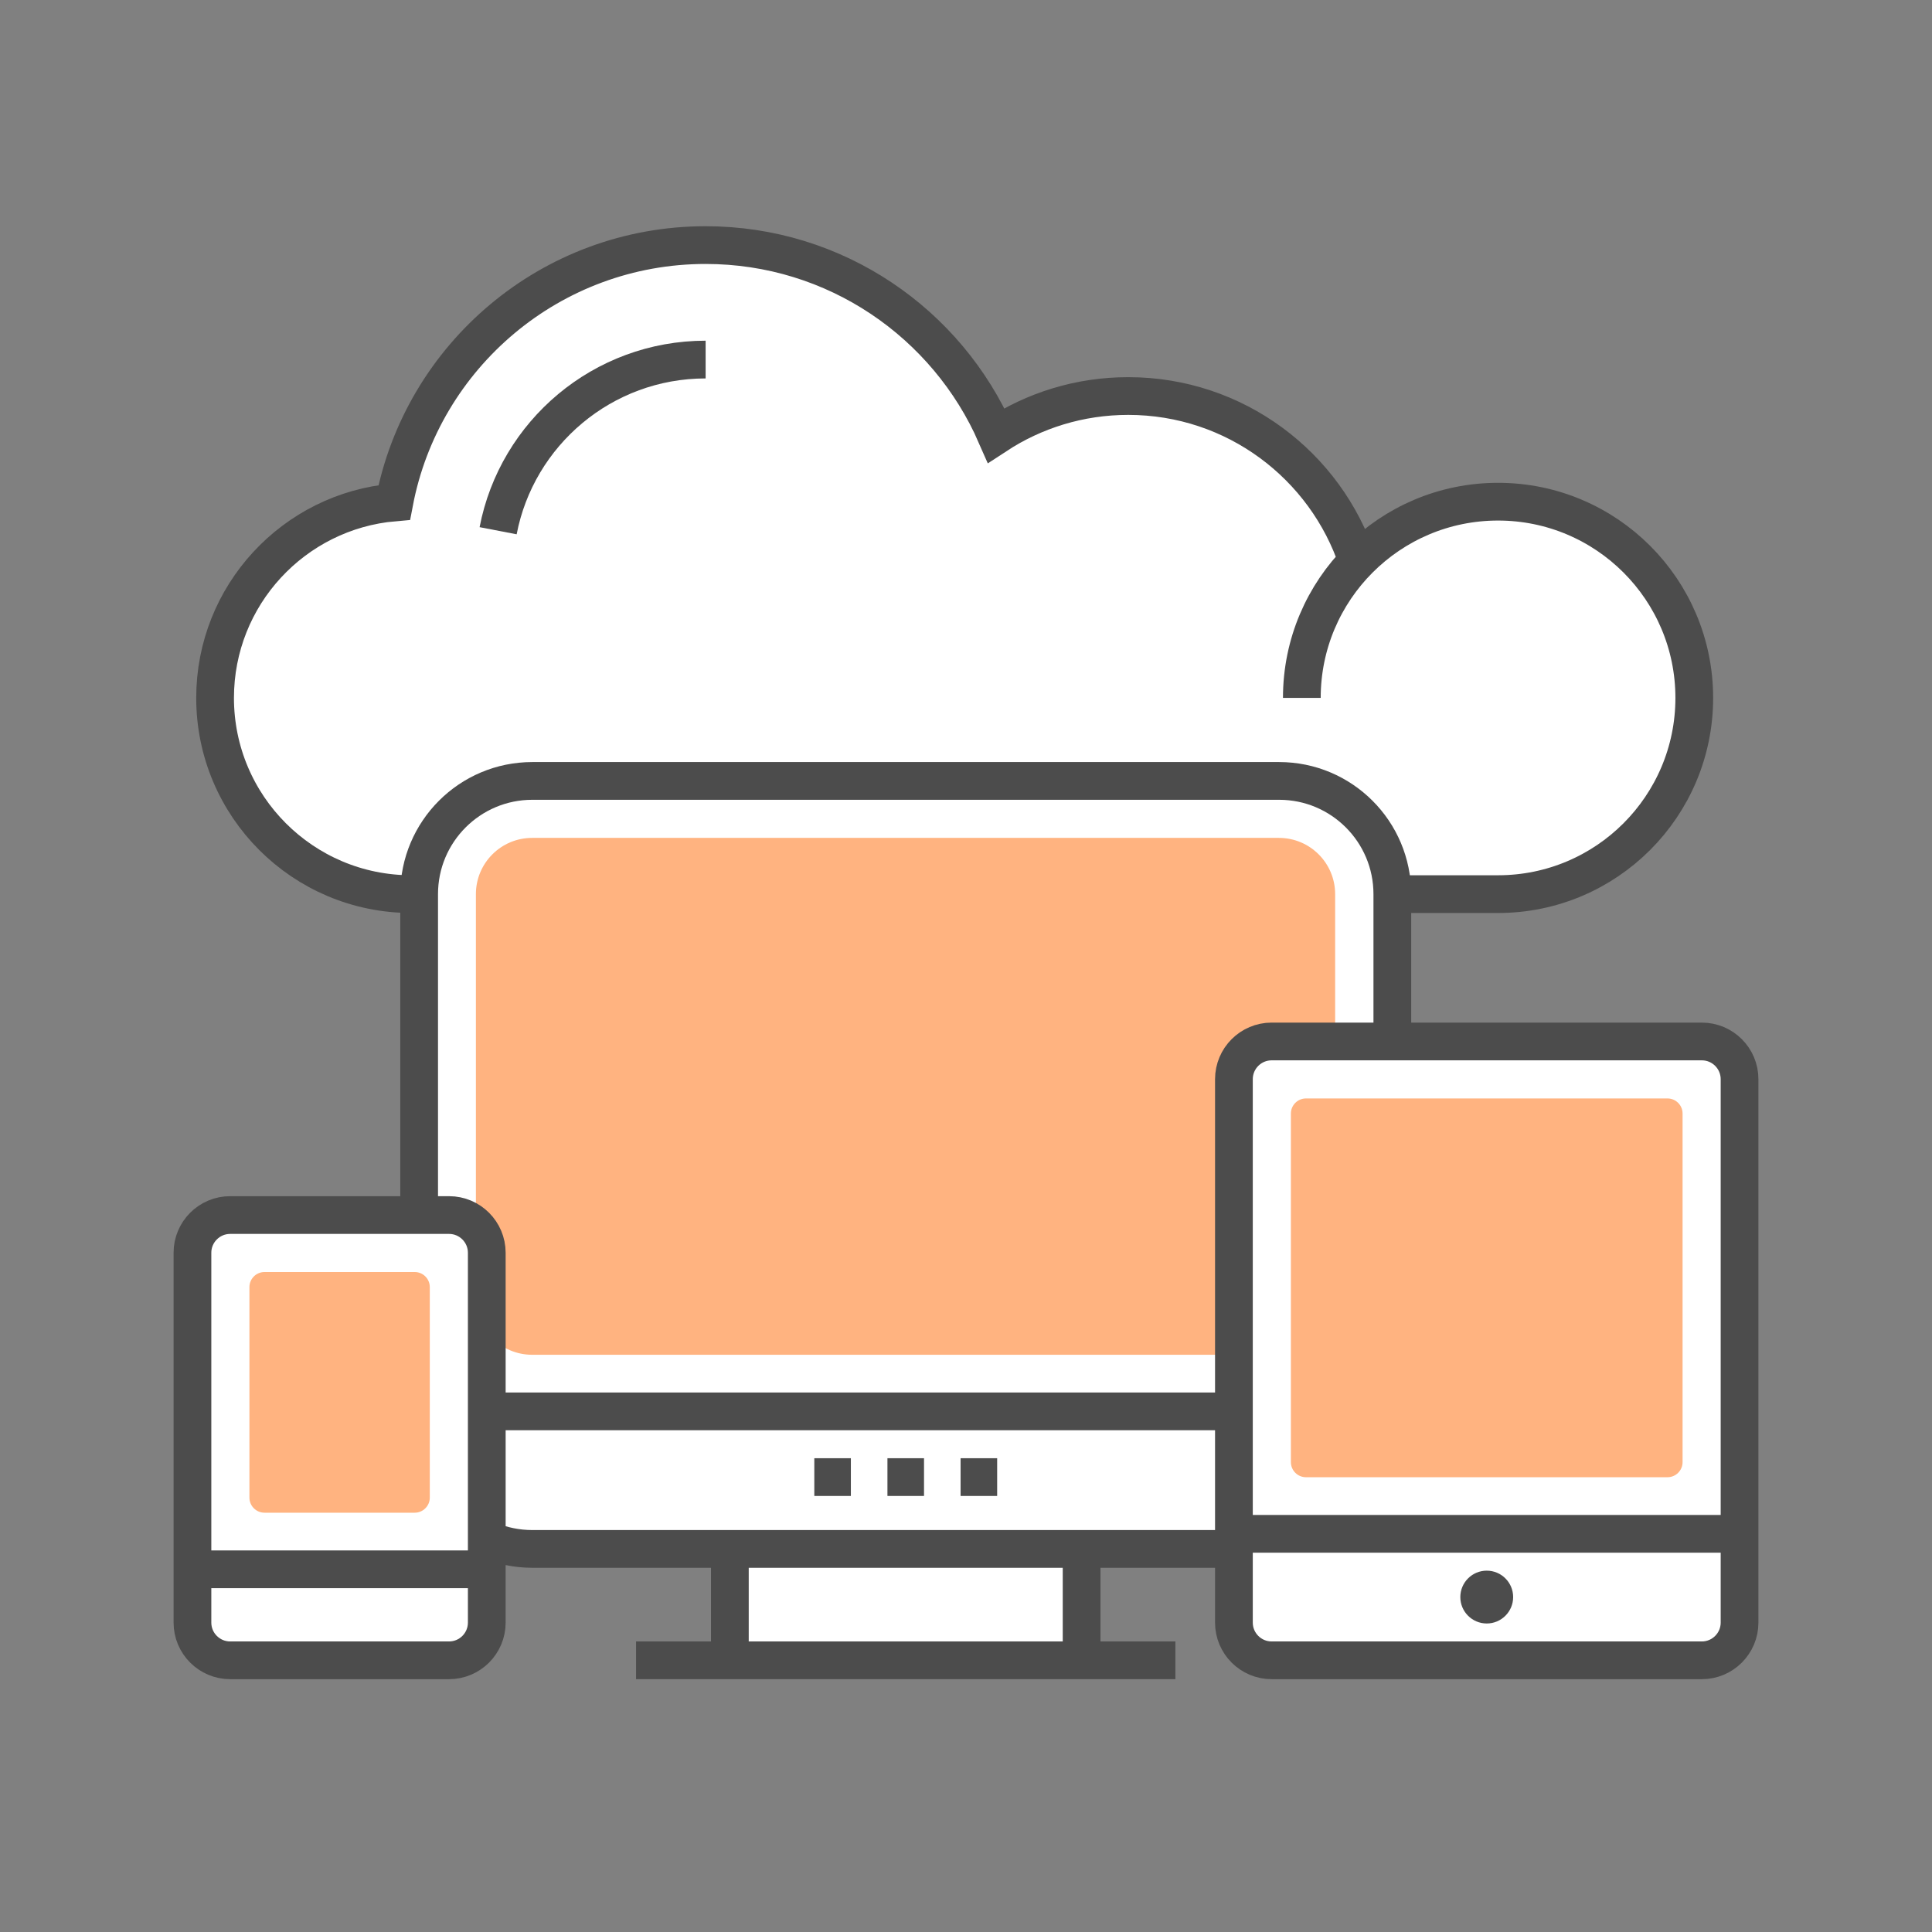 <?xml version="1.0" encoding="utf-8"?>
<svg version="1.0" xmlns="http://www.w3.org/2000/svg" xmlns:xlink="http://www.w3.org/1999/xlink" x="0px" y="0px" width="256px"
	 height="256px" viewBox="0 0 256 256" enable-background="new 0 0 256 256" xml:space="preserve">
<rect x="0" y="0" width="256" height="256" fill="#808080" stroke="none"/>
<g id="cloud_flexibility">
	<rect fill="none" width="256" height="256"/>
	<path fill="#FFFFFF" d="M54.5,118.476c-14.359,0-26-11.641-26-26c0-13.599,10.44-24.759,23.742-25.903
		C55.94,47.155,73.006,32.476,93.5,32.476c17.225,0,32.015,10.374,38.495,25.21c5.032-3.298,11.039-5.21,17.505-5.21
		c14.163,0,26.149,9.174,30.363,21.925c4.725-4.871,11.314-7.925,18.637-7.925c14.359,0,26,11.641,26,26s-11.641,26-26,26H54.5z"/>
	<path fill="none" stroke="#4C4C4C" stroke-width="5" stroke-miterlimit="10" d="M179.89,74.427
		c-4.214-12.75-16.228-21.951-30.39-21.951c-6.466,0-12.472,1.913-17.505,5.21c-6.48-14.836-21.271-25.21-38.495-25.21
		c-20.494,0-37.56,14.679-41.258,34.097C38.94,67.717,28.5,78.877,28.5,92.476c0,14.359,11.641,26,26,26h144
		c14.359,0,26-11.641,26-26s-11.641-26-26-26s-26,11.641-26,26"/>
	<path fill="none" stroke="#4C4C4C" stroke-width="5" stroke-miterlimit="10" d="M66.005,70.324
		c2.484-12.921,13.849-22.68,27.495-22.68"/>
	<rect x="96.71" y="205.24" fill="#FFFFFF" width="46.61" height="14.76"/>
	<path fill="#FFFFFF" d="M169.462,205.24H70.509c-8.284,0-15-6.716-15-15v-71.764c0-8.284,6.716-15,15-15h98.953
		c8.284,0,15,6.716,15,15v71.764C184.462,198.525,177.747,205.24,169.462,205.24z"/>
	<path fill="#FFB380" d="M63.059,172.064v-53.589c0-4.115,3.336-7.45,7.45-7.45h98.954c4.115,0,7.45,3.336,7.45,7.45v53.589
		c0,4.115-3.336,7.45-7.45,7.45H70.509C66.394,179.514,63.059,176.179,63.059,172.064z"/>
	<path fill="none" stroke="#4C4C4C" stroke-width="5" stroke-miterlimit="10" d="M169.491,205.24H70.538c-8.284,0-15-6.716-15-15
		v-71.764c0-8.284,6.716-15,15-15h98.953c8.284,0,15,6.716,15,15v71.764C184.491,198.525,177.775,205.24,169.491,205.24z"/>
	<line fill="none" stroke="#4C4C4C" stroke-width="5" stroke-miterlimit="10" x1="55.538" y1="187.014" x2="184.491" y2="187.014"/>
	<line fill="none" stroke="#4C4C4C" stroke-width="5" stroke-miterlimit="10" x1="96.71" y1="220" x2="96.71" y2="205.24"/>
	<line fill="none" stroke="#4C4C4C" stroke-width="5" stroke-miterlimit="10" x1="143.319" y1="205.24" x2="143.319" y2="220"/>
	<line fill="none" stroke="#4C4C4C" stroke-width="5" stroke-miterlimit="10" x1="84.28" y1="220" x2="155.748" y2="220"/>
	<line fill="none" stroke="#4C4C4C" stroke-width="5" stroke-miterlimit="10" x1="117.591" y1="195.722" x2="122.437" y2="195.722"/>
	<line fill="none" stroke="#4C4C4C" stroke-width="5" stroke-miterlimit="10" x1="107.9" y1="195.722" x2="112.745" y2="195.722"/>
	<line fill="none" stroke="#4C4C4C" stroke-width="5" stroke-miterlimit="10" x1="127.283" y1="195.722" x2="132.129" y2="195.722"/>
	<path fill="#FFFFFF" d="M225.5,220h-57c-2.761,0-5-2.239-5-5v-72c0-2.761,2.239-5,5-5h57c2.761,0,5,2.239,5,5v72
		C230.5,217.761,228.261,220,225.5,220z"/>
	<path fill="#FFB380" d="M171.05,193.74v-46.19c0-1.105,0.895-2,2-2h47.9c1.105,0,2,0.895,2,2v46.19c0,1.105-0.895,2-2,2h-47.9
		C171.945,195.74,171.05,194.844,171.05,193.74z"/>
	<path fill="none" stroke="#4C4C4C" stroke-width="5" stroke-miterlimit="10" d="M225.5,220h-57c-2.761,0-5-2.239-5-5v-72
		c0-2.761,2.239-5,5-5h57c2.761,0,5,2.239,5,5v72C230.5,217.761,228.261,220,225.5,220z"/>
	<line fill="none" stroke="#4C4C4C" stroke-width="5" stroke-miterlimit="10" x1="163.5" y1="203.24" x2="230.5" y2="203.24"/>
	<path fill="#FFFFFF" d="M59.5,220h-29c-2.761,0-5-2.239-5-5v-49c0-2.761,2.239-5,5-5h29c2.761,0,5,2.239,5,5v49
		C64.5,217.761,62.261,220,59.5,220z"/>
	<path fill="#FFB380" d="M33.05,198.441V170.55c0-1.105,0.895-2,2-2h19.9c1.105,0,2,0.895,2,2v27.891c0,1.105-0.895,2-2,2h-19.9
		C33.945,200.441,33.05,199.545,33.05,198.441z"/>
	<path fill="none" stroke="#4C4C4C" stroke-width="5" stroke-miterlimit="10" d="M59.5,220h-29c-2.761,0-5-2.239-5-5v-49
		c0-2.761,2.239-5,5-5h29c2.761,0,5,2.239,5,5v49C64.5,217.761,62.261,220,59.5,220z"/>
	<line fill="none" stroke="#4C4C4C" stroke-width="5" stroke-miterlimit="10" x1="25.5" y1="207.941" x2="64.5" y2="207.941"/>
	<circle fill="#4C4C4C" cx="197" cy="211.62" r="3.5"/>
</g>
</svg>
